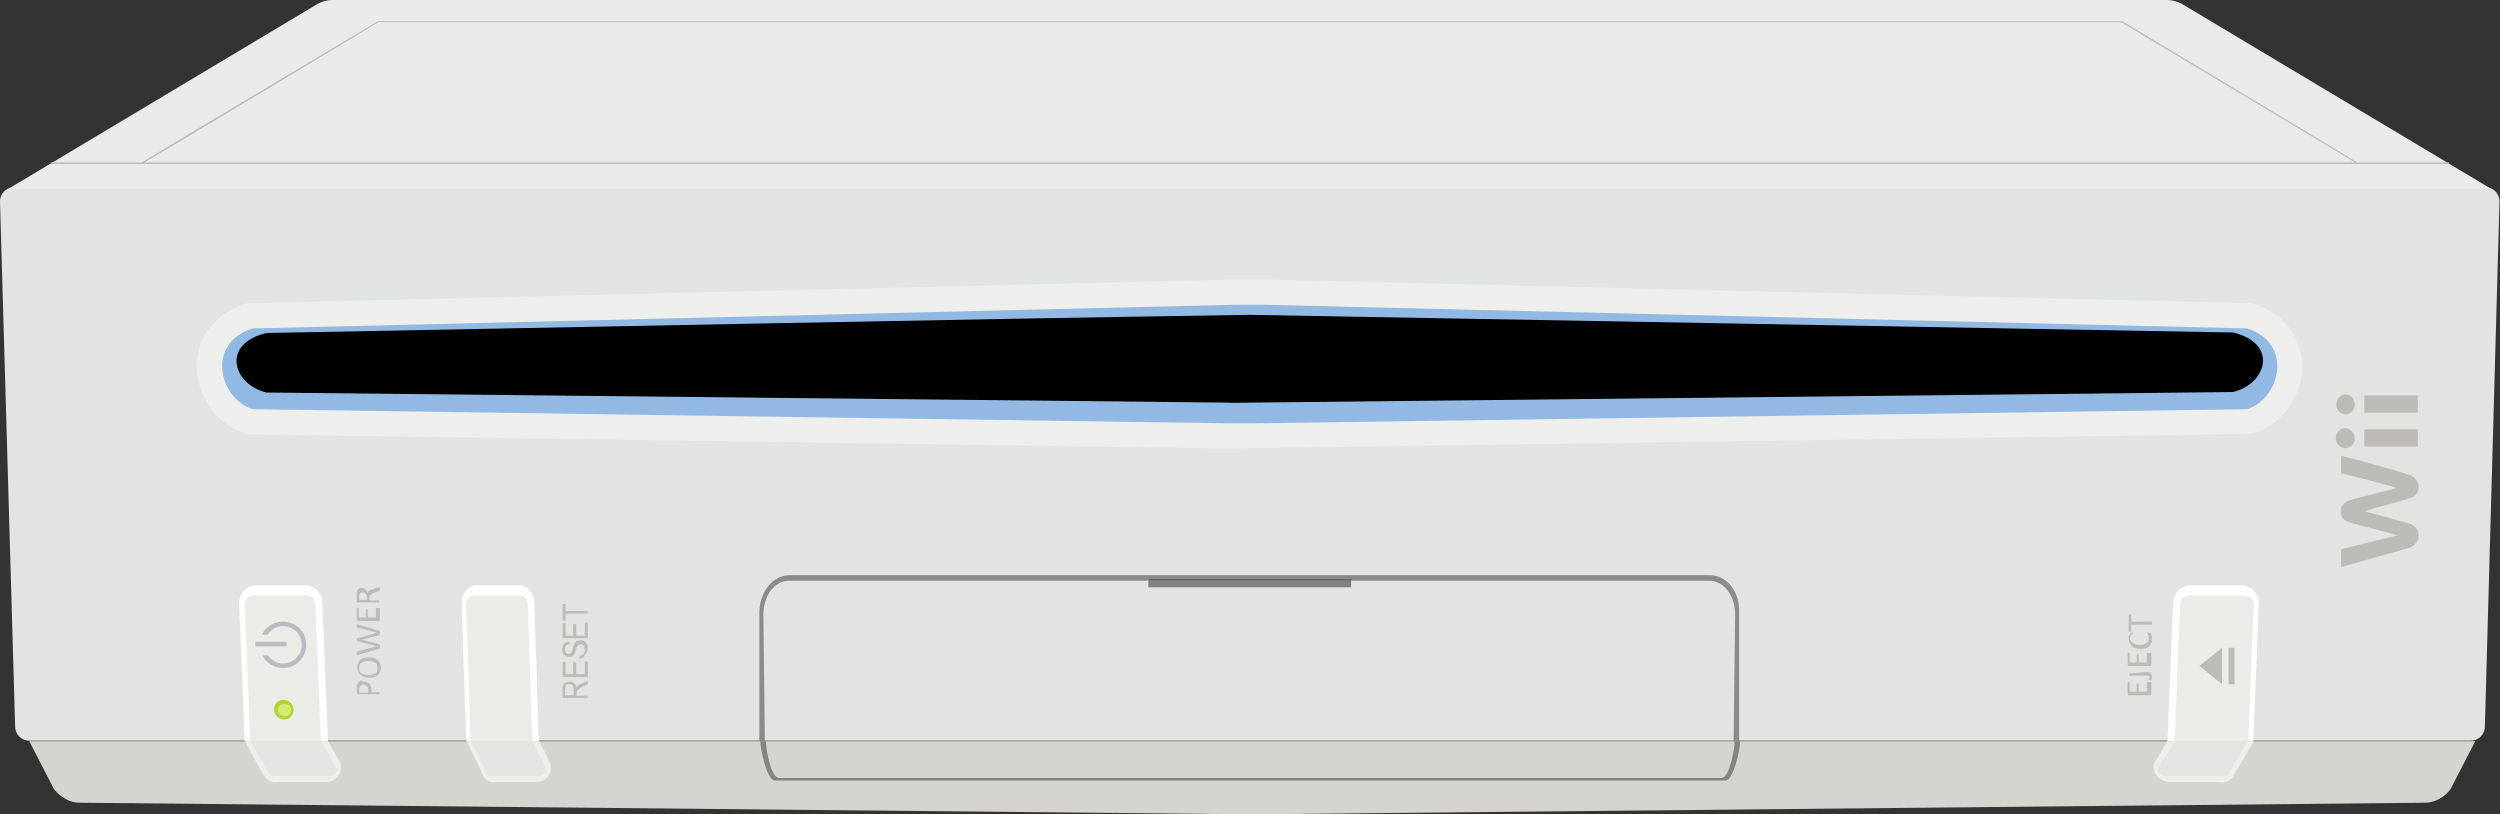 <?xml version="1.0" encoding="utf-8"?>
<!-- Generator: Adobe Illustrator 19.0.0, SVG Export Plug-In . SVG Version: 6.00 Build 0)  -->
<svg version="1.1" baseProfile="tiny" id="Layer_1" xmlns="http://www.w3.org/2000/svg" xmlns:xlink="http://www.w3.org/1999/xlink"
	 x="0px" y="0px" viewBox="0 0 495.5 161.4" xml:space="preserve">
<rect x="0" y="0" width="495.5" height="161.4" fill="#333333" stroke="none"/>
<g>
	<path fill="#D5D4CF" d="M248.2,161.4l232.5-2.3c1.7,0,3.8-1,5-2.7l4.9-9.5H248.2H5.8l4.9,9.5c1.3,1.7,3.3,2.7,5,2.7L248.2,161.4"/>
	<path fill="#E2E4E2" d="M247.7,37.1h244.9c1.6,0,2.8,1.3,2.8,2.8L492.5,144c0,1.6-1.3,2.8-2.8,2.8h-242H5.8c-1.6,0-2.8-1.3-2.8-2.8
		L0,39.9c0-1.6,1.3-2.8,2.8-2.8H247.7"/>
	<path fill="#BDBBB8" d="M426.2,135.2l0.1,0l0.1,0l0,0l0,0.1v2.2l-0.1,0.2c0,0-0.1,0.1-0.2,0.1h-4.1c-0.1,0-0.2,0-0.2-0.1l-0.1-0.2
		v-2.2l0-0.1l0,0l0.1,0l0.1,0l0.1,0l0.1,0l0,0l0,0.1v1.8h1.4v-1.5l0-0.1l0,0l0.1,0l0.1,0l0.1,0l0.1,0l0,0l0,0.1v1.5h1.6v-1.8l0-0.1
		l0,0l0.1,0L426.2,135.2z"/>
	<path fill="#BDBBB8" d="M425.3,133.2c0.2,0,0.3,0,0.5,0c0.1,0,0.3,0.1,0.4,0.2c0.1,0.1,0.2,0.2,0.2,0.3c0.1,0.1,0.1,0.3,0.1,0.5
		l0,0.2l0,0.2l-0.1,0.1l-0.1,0.1l0,0l-0.1,0l-0.1,0l-0.1,0l-0.1,0l-0.1,0l0,0l0,0l0-0.1l0.1-0.1l0.1-0.1l0-0.2l0-0.2l-0.1-0.1
		c-0.1,0-0.1-0.1-0.2-0.1c-0.1,0-0.2,0-0.4,0H422l0,0l0,0l0-0.1l0-0.1l0-0.1l0-0.1l0,0l0,0L425.3,133.2z"/>
	<path fill="#BDBBB8" d="M426.2,129.4l0.1,0l0.1,0l0,0l0,0.1v2.2l-0.1,0.2c0,0-0.1,0.1-0.2,0.1h-4.1c-0.1,0-0.2,0-0.2-0.1l-0.1-0.2
		v-2.2l0-0.1l0,0l0.1,0l0.1,0l0.1,0l0.1,0l0,0l0,0.1v1.8h1.4v-1.5l0-0.1l0,0l0.1,0l0.1,0l0.1,0l0.1,0l0,0l0,0.1v1.5h1.6v-1.8l0-0.1
		l0,0l0.1,0L426.2,129.4z"/>
	<path fill="#BDBBB8" d="M425.8,125.4L425.8,125.4l0.2,0l0.1,0l0.1,0l0.1,0.1c0,0.1,0.1,0.2,0.1,0.3c0,0.1,0.1,0.2,0.1,0.4
		c0,0.1,0,0.3,0,0.5c0,0.3,0,0.6-0.1,0.8c-0.1,0.2-0.2,0.4-0.4,0.6s-0.4,0.3-0.7,0.4c-0.3,0.1-0.6,0.1-1,0.1c-0.4,0-0.7,0-1-0.1
		c-0.3-0.1-0.5-0.2-0.7-0.4c-0.2-0.2-0.4-0.4-0.5-0.6c-0.1-0.2-0.2-0.5-0.2-0.8c0-0.1,0-0.3,0-0.4c0-0.1,0.1-0.2,0.1-0.3
		c0-0.1,0.1-0.2,0.1-0.3l0.1-0.2l0.1-0.1l0.1,0l0.1,0l0.1,0l0.1,0l0.1,0l0,0l0,0l-0.1,0.1c0,0.1-0.1,0.1-0.2,0.2
		c-0.1,0.1-0.1,0.2-0.2,0.3c0,0.1-0.1,0.3-0.1,0.5c0,0.2,0,0.4,0.1,0.5c0.1,0.2,0.2,0.3,0.4,0.4c0.2,0.1,0.3,0.2,0.6,0.3
		s0.5,0.1,0.8,0.1c0.3,0,0.5,0,0.8-0.1s0.4-0.2,0.6-0.3s0.3-0.3,0.3-0.4c0.1-0.2,0.1-0.4,0.1-0.6c0-0.2,0-0.3-0.1-0.5
		c0-0.1-0.1-0.2-0.1-0.3c-0.1-0.1-0.1-0.2-0.1-0.2l-0.1-0.1l0,0l0,0l0.1,0L425.8,125.4L425.8,125.4z"/>
	<polygon fill="#BDBBB8" points="422.2,121.8 422.3,121.8 422.4,121.8 422.4,121.8 422.4,121.9 422.4,123.2 426.4,123.2 
		426.4,123.2 426.5,123.2 426.5,123.3 426.5,123.5 426.5,123.6 426.5,123.7 426.4,123.8 426.4,123.8 422.4,123.8 422.4,125.1 
		422.4,125.1 422.4,125.1 422.3,125.2 422.2,125.2 422.1,125.2 422,125.1 421.9,125.1 421.9,125.1 421.9,121.9 421.9,121.8 
		422,121.8 422.1,121.8 422.2,121.8 	"/>
	<path fill="#BDBBB8" d="M72.1,135.1c0.2,0,0.4,0,0.6,0.1c0.2,0.1,0.3,0.2,0.5,0.3c0.1,0.1,0.2,0.3,0.3,0.5c0.1,0.2,0.1,0.4,0.1,0.7
		v0.5h1.6l0,0l0,0l0,0.1l0,0.1l0,0.1l0,0.1l0,0l0,0H71c-0.1,0-0.2,0-0.2-0.1l-0.1-0.2v-1c0-0.1,0-0.2,0-0.3c0-0.1,0-0.2,0.1-0.3
		c0-0.1,0.1-0.2,0.2-0.4c0.1-0.1,0.2-0.2,0.3-0.3c0.1-0.1,0.2-0.2,0.4-0.2C71.8,135.1,71.9,135.1,72.1,135.1L72.1,135.1z
		 M72.1,135.7c-0.2,0-0.3,0-0.5,0.1c-0.1,0.1-0.2,0.2-0.3,0.3c-0.1,0.1-0.1,0.2-0.1,0.3c0,0.1,0,0.2,0,0.3v0.6h1.8v-0.5
		c0-0.2,0-0.3-0.1-0.5c0-0.1-0.1-0.2-0.2-0.3c-0.1-0.1-0.2-0.1-0.3-0.2C72.4,135.7,72.3,135.7,72.1,135.7L72.1,135.7z"/>
	<path fill="#BDBBB8" d="M73,130.3c0.4,0,0.7,0,1,0.1c0.3,0.1,0.5,0.2,0.8,0.4c0.2,0.2,0.4,0.4,0.5,0.6c0.1,0.3,0.2,0.6,0.2,0.9
		c0,0.3-0.1,0.6-0.2,0.9c-0.1,0.2-0.2,0.5-0.4,0.6c-0.2,0.2-0.4,0.3-0.7,0.4c-0.3,0.1-0.6,0.1-1,0.1c-0.4,0-0.7,0-1-0.1
		c-0.3-0.1-0.5-0.2-0.7-0.4s-0.4-0.4-0.5-0.6c-0.1-0.3-0.2-0.6-0.2-0.9c0-0.3,0.1-0.6,0.2-0.9c0.1-0.2,0.2-0.5,0.4-0.6
		c0.2-0.2,0.4-0.3,0.7-0.4C72.3,130.4,72.6,130.3,73,130.3z M73,131c-0.3,0-0.5,0-0.7,0.1c-0.2,0-0.4,0.1-0.6,0.2
		c-0.2,0.1-0.3,0.2-0.4,0.4c-0.1,0.2-0.1,0.4-0.1,0.7c0,0.3,0,0.5,0.1,0.7c0.1,0.2,0.2,0.3,0.4,0.4c0.2,0.1,0.4,0.2,0.6,0.2
		c0.2,0,0.4,0.1,0.7,0.1c0.3,0,0.5,0,0.7-0.1s0.4-0.1,0.6-0.2s0.3-0.2,0.4-0.4c0.1-0.2,0.1-0.4,0.1-0.7c0-0.3,0-0.5-0.1-0.7
		c-0.1-0.2-0.2-0.3-0.4-0.4s-0.4-0.2-0.6-0.2C73.5,131,73.3,131,73,131L73,131z"/>
	<polygon fill="#BDBBB8" points="75.2,125 75.2,125.1 75.3,125.2 75.3,125.3 75.3,125.5 75.3,125.6 75.3,125.8 75.2,125.8 
		75.2,125.9 71.7,126.8 71.7,126.8 75.2,127.7 75.2,127.8 75.3,127.8 75.3,127.9 75.3,128.1 75.3,128.3 75.3,128.4 75.2,128.5 
		75.2,128.6 71,129.8 70.8,129.8 70.8,129.8 70.7,129.7 70.7,129.5 70.7,129.3 70.8,129.2 70.8,129.2 70.9,129.1 74.7,128.1 
		74.7,128.1 70.9,127.1 70.8,127.1 70.8,127.1 70.7,127 70.7,126.8 70.7,126.6 70.8,126.6 70.8,126.5 70.9,126.5 74.7,125.4 
		74.7,125.4 70.9,124.4 70.8,124.4 70.8,124.4 70.7,124.3 70.7,124.1 70.7,123.9 70.8,123.8 70.8,123.8 71,123.8 	"/>
	<path fill="#BDBBB8" d="M75.1,120.5l0.1,0l0.1,0l0,0l0,0.1v2.2l-0.1,0.2c0,0-0.1,0.1-0.2,0.1H71c-0.1,0-0.2,0-0.2-0.1l-0.1-0.2
		v-2.2l0-0.1l0,0l0.1,0l0.1,0l0.1,0l0.1,0l0,0l0,0.1v1.8h1.4v-1.5l0-0.1l0,0l0.1,0l0.1,0l0.1,0l0.1,0l0,0l0,0.1v1.5h1.6v-1.8l0-0.1
		l0,0l0.1,0L75.1,120.5L75.1,120.5z"/>
	<path fill="#BDBBB8" d="M75.2,116.4L75.2,116.4L75.2,116.4l0.1,0.2l0,0.2l0,0.1l0,0.1l0,0.1l-0.1,0l-1.1,0.4
		c-0.1,0-0.2,0.1-0.3,0.2c-0.1,0.1-0.2,0.1-0.3,0.2s-0.1,0.2-0.2,0.3c0,0.1-0.1,0.2-0.1,0.4v0.4h1.9l0,0l0,0l0,0.1l0,0.1l0,0.1
		l0,0.1l0,0l0,0H71c-0.1,0-0.2,0-0.2-0.1l-0.1-0.2v-1c0-0.1,0-0.2,0-0.3l0-0.2c0-0.2,0.1-0.3,0.1-0.5c0.1-0.1,0.1-0.2,0.2-0.3
		c0.1-0.1,0.2-0.2,0.3-0.2s0.3-0.1,0.4-0.1c0.2,0,0.3,0,0.4,0.1c0.1,0,0.2,0.1,0.3,0.2c0.1,0.1,0.2,0.2,0.2,0.3
		c0.1,0.1,0.1,0.2,0.2,0.4l0.1-0.2l0.2-0.2c0.1-0.1,0.2-0.1,0.2-0.1c0.1,0,0.2-0.1,0.3-0.1l1-0.4L75.2,116.4L75.2,116.4L75.2,116.4z
		 M72,117.4c-0.2,0-0.3,0-0.5,0.1c-0.1,0.1-0.2,0.2-0.3,0.4l0,0.2c0,0.1,0,0.2,0,0.3v0.5h1.5v-0.6c0-0.2,0-0.3-0.1-0.4
		c0-0.1-0.1-0.2-0.2-0.3s-0.2-0.1-0.2-0.2C72.2,117.4,72.1,117.4,72,117.4L72,117.4z"/>
	<path fill="#BDBBB8" d="M479.3,106.8c-0.2,0.7-0.9,1.4-1.6,1.7c-0.5,0.2-3.1,0.9-12.3,3.5l-1.4,0.4l0-1.7c0-1,0-1.7,0-1.8
		c0,0,2.5-0.7,5.6-1.4l5.6-1.4l-2.6-0.7c-6.1-1.6-7.1-1.9-7.5-2.1c-0.6-0.3-1-0.7-1.1-1.3c-0.1-0.3-0.1-1,0-1.3
		c0.2-0.6,0.6-1.1,1.3-1.4c0.4-0.2,1.7-0.5,6.7-1.8c1.7-0.4,3.1-0.8,3.1-0.8c0,0-2-0.6-5.5-1.5l-5.6-1.4l0-1.8c0-1.4,0-1.8,0-1.7
		c0,0,1.4,0.4,3,0.8c7.7,2.1,10.3,2.9,10.8,3.1c0.8,0.4,1.3,1,1.5,1.7c0.1,0.3,0.1,0.9,0,1.2c-0.1,0.4-0.2,0.6-0.6,1
		c-0.3,0.3-0.4,0.4-0.7,0.5c-0.5,0.2-1.3,0.5-6.9,2c-1.3,0.4-2.4,0.7-2.4,0.7c0,0,1.2,0.4,2.8,0.8c3.5,1,5.3,1.5,5.8,1.6
		c1.1,0.3,1.8,1,2,1.8C479.3,105.8,479.3,106.5,479.3,106.8z M473.9,88.5h-5.3v-1.7v-1.7h5.3h5.3v1.7v1.7H473.9z M473.9,81.8h-5.3
		v-1.7v-1.7h5.3h5.3v1.7v1.7H473.9z M466.7,87.3c-0.2,0.8-0.8,1.4-1.6,1.5c-0.9,0.2-1.8-0.5-2.1-1.4c-0.1-0.5-0.1-1.1,0.2-1.5
		c0.1-0.3,0.5-0.7,0.7-0.8c0.8-0.5,1.9-0.2,2.4,0.6C466.7,86.2,466.8,86.8,466.7,87.3z M466.7,80.6c-0.2,1-1.2,1.7-2.1,1.5
		c-0.7-0.1-1.3-0.7-1.5-1.4c-0.1-0.5-0.1-1.1,0.2-1.5c0.1-0.3,0.5-0.6,0.7-0.8c0.8-0.5,1.9-0.2,2.4,0.6
		C466.7,79.5,466.8,80.1,466.7,80.6z"/>
	<path fill="#EEEFEC" d="M243.4,88.9L49.2,86.1l-0.7-0.2C43,84.1,39,78.5,39,72.6c0-5.7,3.6-10.4,9.4-12.3l0.7-0.2l195.5-4.7l6,0
		l195.6,4.7l0.7,0.2c5.8,1.9,9.4,6.6,9.4,12.3c0,5.9-4,11.5-9.4,13.2l-0.7,0.2l-197.4,2.8L243.4,88.9z"/>
	<path fill="#91B9E3" d="M244.7,60.4L50,65.1c-9.2,3-6.6,13.8,0,16l193.4,2.8l5.4,0l196.6-2.8c6.6-2.2,9.2-13,0-16l-194.9-4.7H244.7
		z"/>
	<path d="M52.8,66c-9.1,2.2-6.6,10.2,0,11.8l190.6,2c1.3,0.1,2.9,0,4.3,0l194.9-2.1c6.6-1.6,9.1-9.6,0-11.8l-194.9-3.5
		C182.8,63.4,117.8,64.8,52.8,66z"/>
	<path fill="#BDBBB8" d="M116.5,138.3h-5v-1.8c0-0.4,0-0.7,0.1-0.8c0.1-0.2,0.2-0.3,0.5-0.4c0.2-0.1,0.5-0.2,0.8-0.2
		c0.4,0,0.7,0.1,0.9,0.3c0.2,0.2,0.4,0.5,0.4,0.9c0.1-0.2,0.2-0.3,0.3-0.3c0.2-0.2,0.4-0.3,0.6-0.4l1.4-0.7v0.7l-1,0.5
		c-0.4,0.2-0.7,0.4-0.8,0.5c-0.1,0.1-0.2,0.2-0.3,0.3c0,0.1-0.1,0.2-0.1,0.4v0.6h2.2V138.3z M113.7,137.8v-1.2c0-0.3,0-0.4-0.1-0.6
		s-0.2-0.2-0.3-0.3c-0.1-0.1-0.3-0.1-0.5-0.1c-0.3,0-0.5,0.1-0.6,0.2c-0.1,0.1-0.2,0.4-0.2,0.7v1.3H113.7z"/>
	<polygon fill="#BDBBB8" points="116.5,134.2 111.5,134.2 111.5,131.2 112.1,131.2 112.1,133.6 113.6,133.6 113.6,131.3 
		114.2,131.3 114.2,133.6 115.9,133.6 115.9,131.1 116.5,131.1 	"/>
	<path fill="#BDBBB8" d="M114.9,130.5l-0.1-0.5c0.3,0,0.5-0.1,0.6-0.2c0.2-0.1,0.3-0.2,0.4-0.4s0.1-0.4,0.1-0.6
		c0-0.3-0.1-0.6-0.2-0.8c-0.2-0.2-0.4-0.3-0.6-0.3c-0.1,0-0.3,0-0.4,0.1c-0.1,0.1-0.2,0.2-0.3,0.3c-0.1,0.1-0.2,0.4-0.3,0.8
		c-0.1,0.4-0.2,0.7-0.3,0.8s-0.3,0.3-0.4,0.4c-0.2,0.1-0.4,0.1-0.6,0.1c-0.4,0-0.7-0.1-1-0.4s-0.4-0.6-0.4-1.1
		c0-0.3,0.1-0.6,0.2-0.8c0.1-0.2,0.3-0.4,0.5-0.5c0.2-0.1,0.5-0.2,0.8-0.2l0,0.5c-0.3,0-0.6,0.1-0.7,0.3c-0.2,0.2-0.2,0.4-0.2,0.7
		c0,0.3,0.1,0.5,0.2,0.7c0.1,0.2,0.3,0.2,0.5,0.2c0.2,0,0.4-0.1,0.5-0.2c0.1-0.1,0.2-0.4,0.3-0.8c0.1-0.4,0.2-0.7,0.3-0.9
		c0.1-0.3,0.3-0.4,0.5-0.6c0.2-0.1,0.5-0.2,0.7-0.2c0.3,0,0.5,0.1,0.8,0.2c0.2,0.1,0.4,0.3,0.5,0.5c0.1,0.2,0.2,0.5,0.2,0.8
		c0,0.5-0.2,0.9-0.5,1.2C115.8,130.4,115.4,130.5,114.9,130.5z"/>
	<polygon fill="#BDBBB8" points="116.5,126.5 111.5,126.5 111.5,123.5 112.1,123.5 112.1,126 113.6,126 113.6,123.7 114.2,123.7 
		114.2,126 115.9,126 115.9,123.4 116.5,123.4 	"/>
	<polygon fill="#BDBBB8" points="116.5,121.6 112.1,121.6 112.1,123 111.5,123 111.5,119.7 112.1,119.7 112.1,121.1 116.5,121.1 	
		"/>
	<path fill="#FFFFFF" d="M48.5,146.9l-1.1-27.3c0-2,1.5-3.6,3.4-3.6h9.7c1.9,0,3.4,1.6,3.4,3.5l1.1,27.4H48.5z"/>
	<path fill="#EDEFEA" d="M54.7,155.1c-1.7,0-2.4-1.3-2.8-2.1l-0.2-0.3l-3.2-5.8H65l2.3,4c0.4,0.8,0.4,1.8,0,2.5
		c-0.5,1-1.7,1.6-2.9,1.6H54.7z"/>
	<path fill="#EBECE7" d="M49.6,146.9l-1.1-27.2c0-0.9,0.8-1.7,1.7-1.7h10.6c0.9,0,1.7,0.8,1.7,1.7l1.1,27.2H49.6z"/>
	<path fill="#E4E4E2" d="M63.6,146.9h-14l3.1,5.4c0.5,0.9,0.7,1.5,1.5,1.5h11c0.8,0,1.9-0.8,1.5-1.5L63.6,146.9z"/>
	<rect x="50.6" y="127.2" fill="#B9BCBF" width="6.2" height="0.9"/>
	<path fill="#B9BCBF" d="M51.9,125.8H53c0.7-1,1.8-1.7,3.1-1.7c2,0,3.7,1.6,3.7,3.7c0,2-1.6,3.7-3.7,3.7c-1.3,0-2.4-0.7-3.1-1.7v0.1
		h-1c0.8,1.5,2.3,2.5,4.1,2.5c2.6,0,4.6-2.1,4.6-4.6c0-2.6-2.1-4.6-4.6-4.6C54.2,123.2,52.6,124.3,51.9,125.8z"/>
	<path fill="#B2D42E" d="M56.3,142.6c-0.5,0-1-0.2-1.4-0.6c-0.4-0.4-0.6-0.9-0.6-1.4c0-1.1,0.9-1.9,1.9-1.9h0h0c0.5,0,1,0.2,1.4,0.6
		c0.4,0.4,0.6,0.9,0.6,1.4c0,0.5-0.2,1-0.6,1.4C57.3,142.4,56.8,142.6,56.3,142.6L56.3,142.6z"/>
	<path fill="#D2EB76" d="M56.3,139.5c-0.7,0-1.2,0.5-1.2,1.2c0,0.3,0.1,0.6,0.4,0.9c0.2,0.2,0.5,0.4,0.9,0.4h0
		c0.3,0,0.6-0.1,0.9-0.4c0.2-0.2,0.4-0.5,0.4-0.9c0-0.3-0.1-0.6-0.4-0.9C56.9,139.6,56.6,139.5,56.3,139.5L56.3,139.5L56.3,139.5z"
		/>
	<path fill="#FFFFFF" d="M92.4,146.9l-0.9-27.3c0-2,1.3-3.6,3-3.6h8.4c1.6,0,3,1.6,3,3.5l0.9,27.4H92.4z"/>
	<path fill="#EDEFEA" d="M97.8,155.1c-1.5,0-2.1-1.3-2.4-2.1l-0.1-0.3l-2.8-5.8h14.4l2,4c0.4,0.8,0.4,1.8,0,2.5
		c-0.5,1-1.5,1.6-2.5,1.6H97.8z"/>
	<path fill="#EBECE7" d="M93.3,146.9l-0.9-27.2c0-0.9,0.7-1.7,1.5-1.7h9.2c0.8,0,1.5,0.8,1.5,1.7l0.9,27.2H93.3z"/>
	<path fill="#E4E4E2" d="M105.5,146.9H93.3l2.7,5.4c0.4,0.9,0.6,1.5,1.3,1.5h9.6c0.7,0,1.7-0.8,1.3-1.5L105.5,146.9z"/>
	<path fill="#FFFFFF" d="M446.6,146.9l1.1-27.3c0-2-1.6-3.6-3.5-3.6h-10c-1.9,0-3.5,1.6-3.5,3.5l-1.1,27.4H446.6z"/>
	<path fill="#EDEFEA" d="M440.2,155.1c1.8,0,2.5-1.3,2.9-2.1l0.2-0.3l3.4-5.8h-17.1l-2.4,4c-0.5,0.8-0.4,1.8,0,2.5
		c0.6,1,1.8,1.6,3,1.6H440.2z"/>
	<path fill="#EBECE7" d="M445.6,146.9l1.1-27.2c0-0.9-0.8-1.7-1.8-1.7h-11c-1,0-1.8,0.8-1.8,1.7l-1.1,27.2H445.6z"/>
	<path fill="#E4E4E2" d="M431,146.9h14.5l-3.2,5.4c-0.5,0.9-0.7,1.5-1.6,1.5h-11.4c-0.9,0-2-0.8-1.6-1.5L431,146.9z"/>
	<polyline fill="#808080" points="227.6,114.8 227.6,116.4 267.8,116.4 267.8,114.8 227.6,114.8 227.6,114.8 	"/>
	<path fill="#848381" d="M344.9,146.9h-1.1c0,1.6-1,7.3-2.6,7.3h-93.4h-93.4c-1.6,0-2.6-5.7-2.6-7.3h-1.1c0,1.6,1.3,7.8,2.9,7.8
		h94.3H342C343.6,154.7,344.9,148.4,344.9,146.9"/>
	<path fill="#8A8B8A" d="M338.8,114h-58.2h-32.9h-32.9h-58.2c-3.7,0-6.1,3.6-6.1,7.5v25.4l0,0h1.1l0,0l-0.3-25.1
		c0-3.5,2-6.7,5.2-6.7h58.2h12.8v-0.3h0h40.2v0.3h12.8h58.2c3.2,0,5.2,3.2,5.2,6.7l-0.3,25.1l0,0h1.1l0,0v-25.4
		C344.9,117.6,342.5,114,338.8,114"/>
	<polyline fill="#595959" points="267.8,114.8 227.6,114.8 227.6,114.8 227.6,115 247.7,115 267.8,115 267.8,114.8 	"/>
	<polygon fill="#BDBBB8" points="435.9,132 440.4,128.4 440.4,135.6 	"/>
	<rect x="441.7" y="128.4" fill="#BDBBB8" width="1.2" height="7.2"/>
	<path fill="#EBEAE8" d="M247.7,0h18.6h49.9h113.3c1,0,2.1,0.3,3,0.8l61.2,36.6h-246H1.7L62.9,0.8c0.9-0.5,1.9-0.8,3-0.8h113.3h49.9
		H247.7z"/>
	<path fill="#BDBBB8" d="M467.5,32.5H27.9v-0.1c0,0,0,0,0.1-0.1l0,0c0.4-0.3,1.9-1.2,7.2-4.4L74.9,4.2h345.7l0,0l39.5,23.7
		c5.3,3.2,6.8,4.1,7.2,4.4l0,0c0.2,0.1,0.2,0.1,0.2,0.1V32.5z M28.6,32.2h438.2c-4.8-2.9-44.9-26.9-46.4-27.8H75
		C73.6,5.3,33.4,29.4,28.6,32.2z"/>
	<rect x="10.1" y="32.2" fill="#BDBBB8" width="18" height="0.3"/>
	<rect x="467.4" y="32.2" fill="#BDBBB8" width="18" height="0.3"/>
</g>
</svg>
